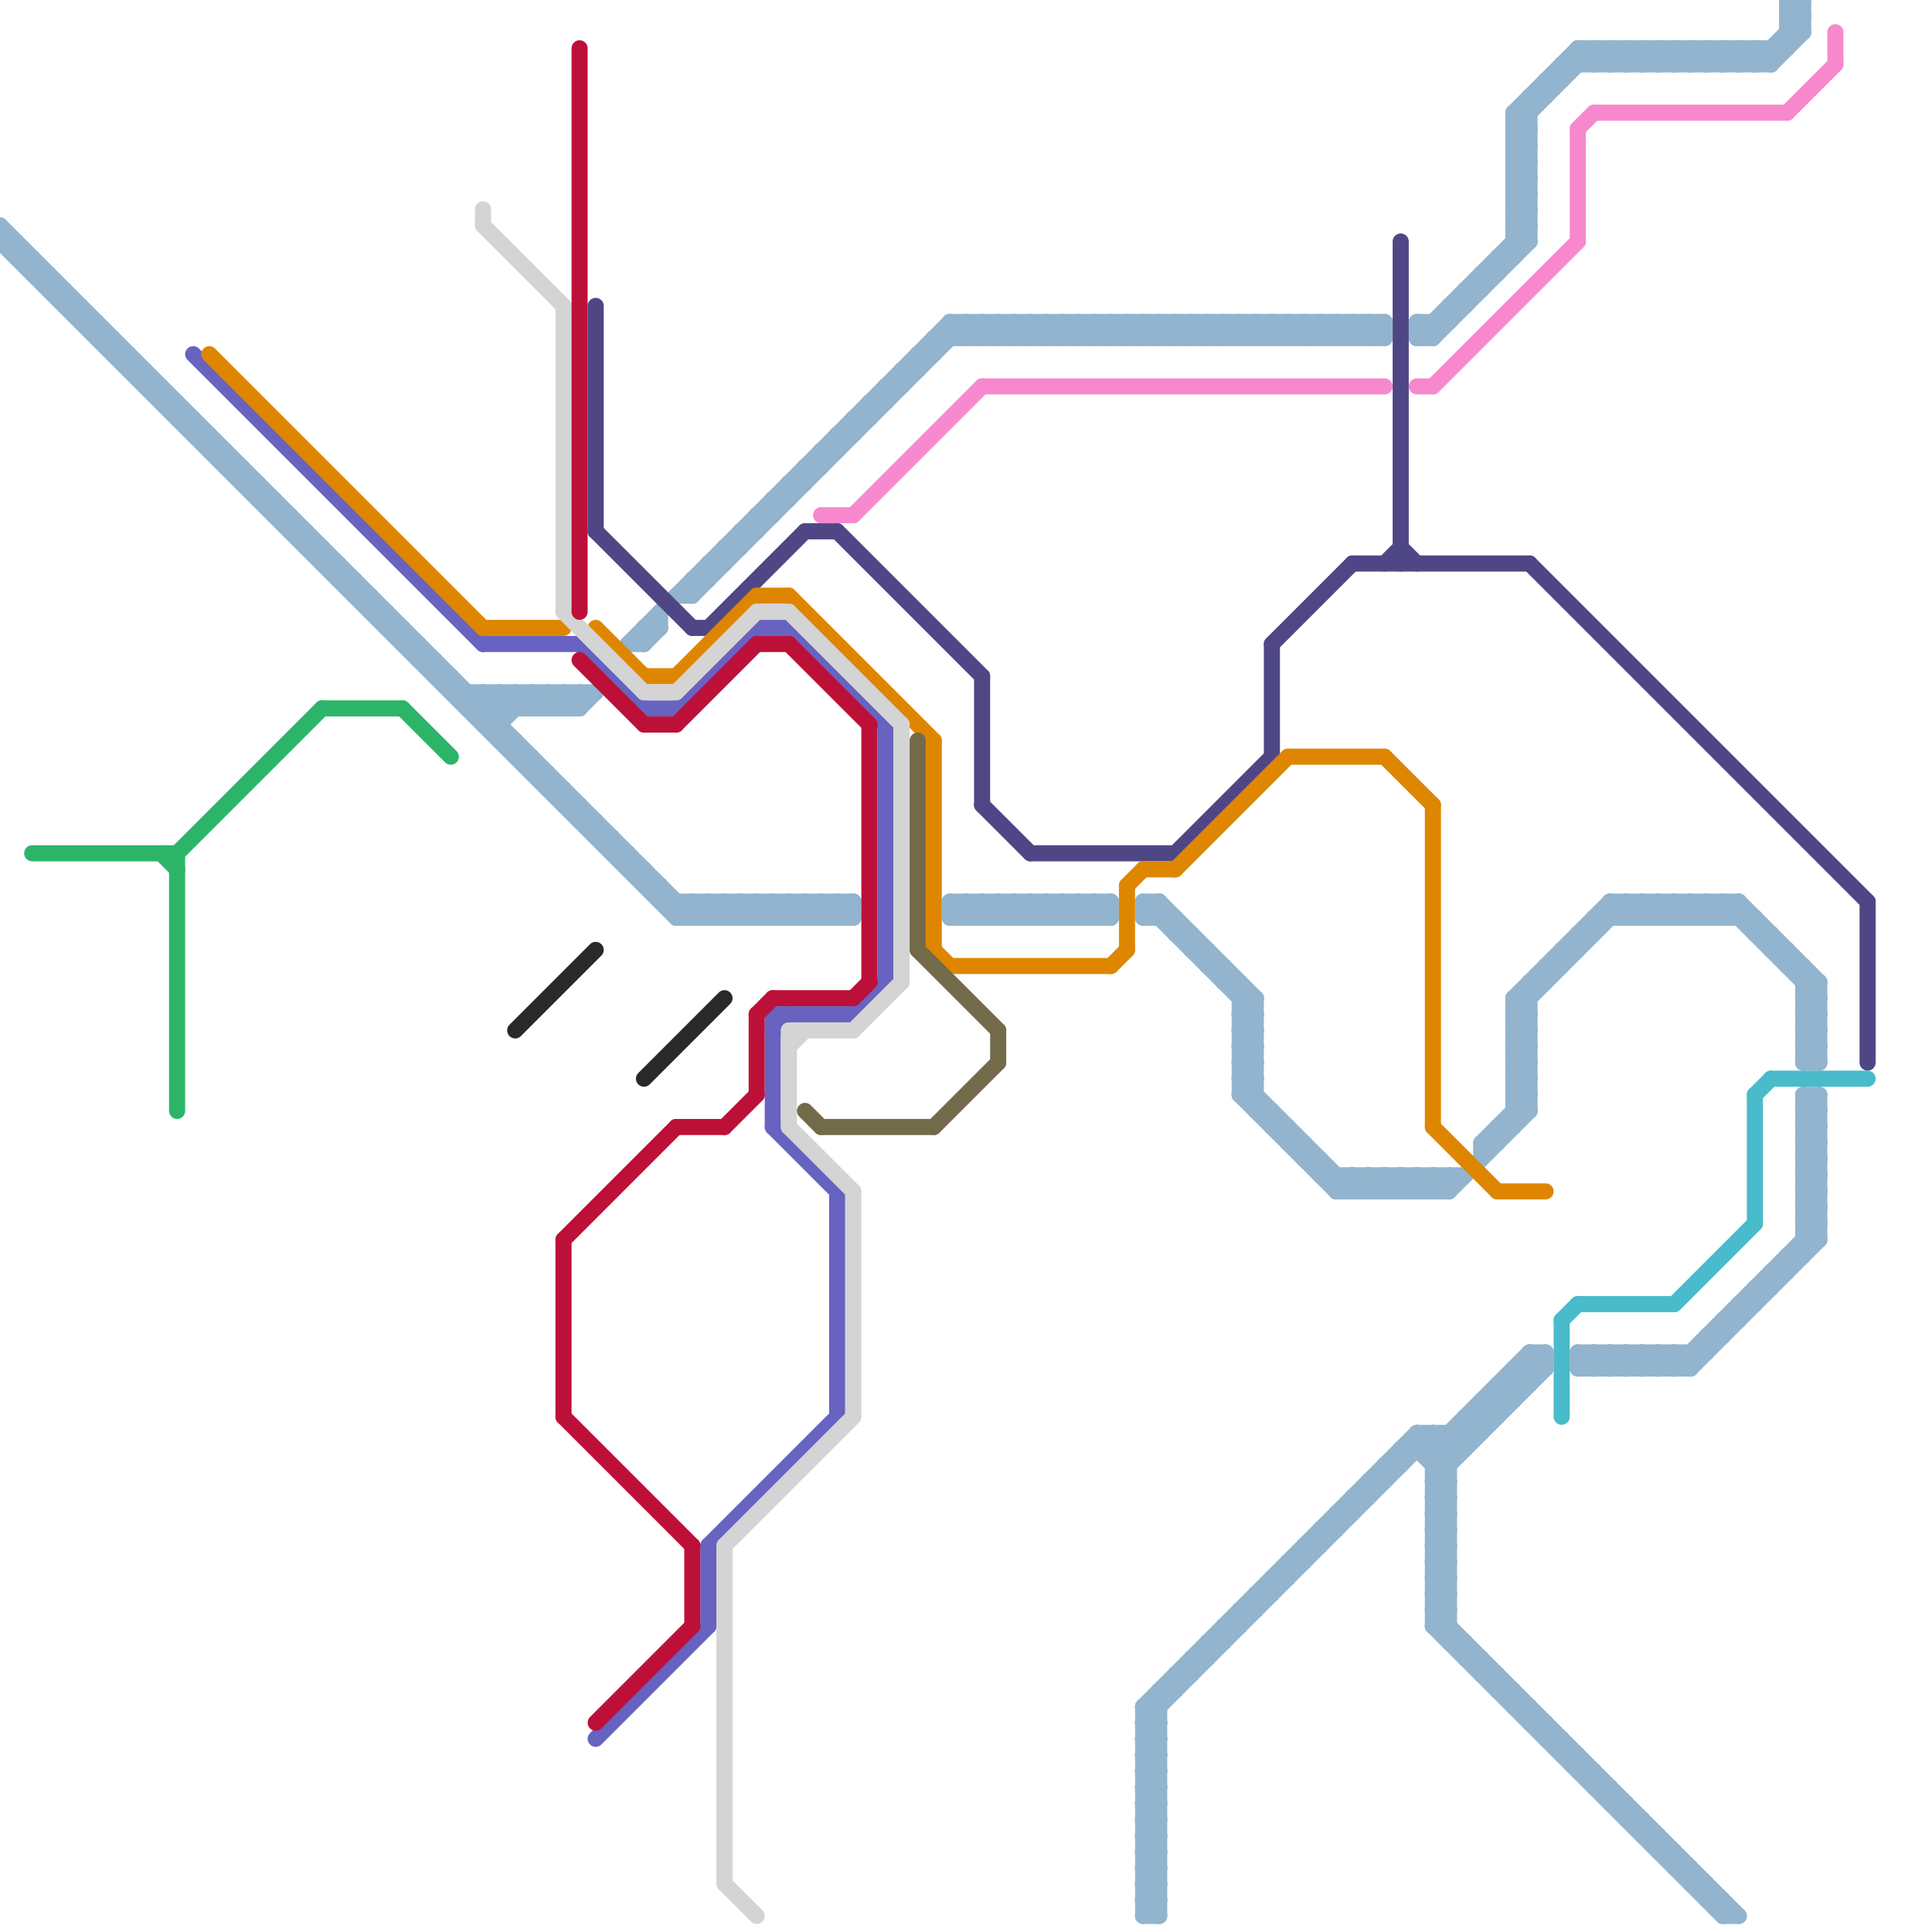 
<svg version="1.1" xmlns="http://www.w3.org/2000/svg" viewBox="0 0 120 120">
<style>line { stroke-width: 1; fill: none; stroke-linecap: round; stroke-linejoin: round; } .c0 { stroke: #92b4ce } .c1 { stroke: #2cb569 } .c2 { stroke: #4f4785 } .c3 { stroke: #f788ce } .c4 { stroke: #49bbca } .c5 { stroke: #6862c0 } .c6 { stroke: #df8600 } .c7 { stroke: #d4d4d4 } .c8 { stroke: #292929 } .c9 { stroke: #bd1038 } .c10 { stroke: #736a4a }</style><line class="c0" x1="51" y1="56" x2="51" y2="57"/><line class="c0" x1="112" y1="60" x2="112" y2="66"/><line class="c0" x1="71" y1="56" x2="78" y2="63"/><line class="c0" x1="43" y1="36" x2="44" y2="36"/><line class="c0" x1="78" y1="69" x2="79" y2="69"/><line class="c0" x1="112" y1="65" x2="113" y2="64"/><line class="c0" x1="69" y1="20" x2="70" y2="21"/><line class="c0" x1="107" y1="3" x2="107" y2="4"/><line class="c0" x1="71" y1="110" x2="72" y2="109"/><line class="c0" x1="71" y1="112" x2="72" y2="111"/><line class="c0" x1="46" y1="33" x2="47" y2="33"/><line class="c0" x1="36" y1="50" x2="36" y2="51"/><line class="c0" x1="108" y1="56" x2="113" y2="61"/><line class="c0" x1="53" y1="26" x2="53" y2="27"/><line class="c0" x1="40" y1="39" x2="40" y2="40"/><line class="c0" x1="48" y1="31" x2="49" y2="31"/><line class="c0" x1="62" y1="20" x2="62" y2="21"/><line class="c0" x1="74" y1="59" x2="75" y2="59"/><line class="c0" x1="67" y1="56" x2="67" y2="57"/><line class="c0" x1="32" y1="46" x2="32" y2="47"/><line class="c0" x1="104" y1="57" x2="105" y2="56"/><line class="c0" x1="101" y1="56" x2="102" y2="57"/><line class="c0" x1="94" y1="64" x2="95" y2="63"/><line class="c0" x1="64" y1="20" x2="64" y2="21"/><line class="c0" x1="71" y1="109" x2="72" y2="109"/><line class="c0" x1="69" y1="56" x2="69" y2="57"/><line class="c0" x1="76" y1="61" x2="77" y2="61"/><line class="c0" x1="22" y1="37" x2="23" y2="37"/><line class="c0" x1="35" y1="49" x2="35" y2="50"/><line class="c0" x1="100" y1="56" x2="101" y2="57"/><line class="c0" x1="112" y1="69" x2="113" y2="70"/><line class="c0" x1="106" y1="57" x2="107" y2="56"/><line class="c0" x1="112" y1="71" x2="113" y2="72"/><line class="c0" x1="89" y1="97" x2="90" y2="98"/><line class="c0" x1="47" y1="32" x2="48" y2="32"/><line class="c0" x1="89" y1="99" x2="90" y2="100"/><line class="c0" x1="73" y1="58" x2="74" y2="58"/><line class="c0" x1="43" y1="57" x2="44" y2="56"/><line class="c0" x1="104" y1="3" x2="105" y2="4"/><line class="c0" x1="25" y1="39" x2="25" y2="40"/><line class="c0" x1="79" y1="98" x2="80" y2="98"/><line class="c0" x1="45" y1="34" x2="45" y2="35"/><line class="c0" x1="96" y1="84" x2="96" y2="85"/><line class="c0" x1="101" y1="57" x2="102" y2="56"/><line class="c0" x1="6" y1="21" x2="7" y2="21"/><line class="c0" x1="59" y1="56" x2="69" y2="56"/><line class="c0" x1="67" y1="20" x2="67" y2="21"/><line class="c0" x1="71" y1="20" x2="72" y2="21"/><line class="c0" x1="30" y1="45" x2="32" y2="43"/><line class="c0" x1="99" y1="3" x2="100" y2="4"/><line class="c0" x1="82" y1="20" x2="82" y2="21"/><line class="c0" x1="112" y1="76" x2="113" y2="75"/><line class="c0" x1="79" y1="21" x2="80" y2="20"/><line class="c0" x1="33" y1="43" x2="34" y2="44"/><line class="c0" x1="76" y1="20" x2="77" y2="21"/><line class="c0" x1="83" y1="74" x2="90" y2="74"/><line class="c0" x1="8" y1="22" x2="8" y2="23"/><line class="c0" x1="108" y1="81" x2="109" y2="81"/><line class="c0" x1="35" y1="43" x2="36" y2="44"/><line class="c0" x1="81" y1="21" x2="82" y2="20"/><line class="c0" x1="89" y1="98" x2="90" y2="99"/><line class="c0" x1="49" y1="56" x2="50" y2="57"/><line class="c0" x1="98" y1="110" x2="99" y2="110"/><line class="c0" x1="94" y1="7" x2="95" y2="8"/><line class="c0" x1="74" y1="21" x2="75" y2="20"/><line class="c0" x1="77" y1="20" x2="78" y2="21"/><line class="c0" x1="94" y1="9" x2="95" y2="10"/><line class="c0" x1="112" y1="73" x2="113" y2="73"/><line class="c0" x1="7" y1="21" x2="7" y2="22"/><line class="c0" x1="112" y1="75" x2="113" y2="75"/><line class="c0" x1="109" y1="57" x2="109" y2="58"/><line class="c0" x1="30" y1="43" x2="31" y2="44"/><line class="c0" x1="100" y1="111" x2="100" y2="112"/><line class="c0" x1="76" y1="21" x2="77" y2="20"/><line class="c0" x1="87" y1="73" x2="87" y2="74"/><line class="c0" x1="94" y1="67" x2="95" y2="68"/><line class="c0" x1="88" y1="21" x2="89" y2="21"/><line class="c0" x1="13" y1="28" x2="14" y2="28"/><line class="c0" x1="95" y1="61" x2="96" y2="61"/><line class="c0" x1="58" y1="21" x2="58" y2="22"/><line class="c0" x1="110" y1="3" x2="110" y2="4"/><line class="c0" x1="89" y1="73" x2="89" y2="74"/><line class="c0" x1="93" y1="70" x2="94" y2="70"/><line class="c0" x1="97" y1="59" x2="98" y2="59"/><line class="c0" x1="39" y1="40" x2="40" y2="40"/><line class="c0" x1="72" y1="20" x2="72" y2="21"/><line class="c0" x1="108" y1="56" x2="108" y2="57"/><line class="c0" x1="99" y1="110" x2="99" y2="111"/><line class="c0" x1="71" y1="109" x2="72" y2="108"/><line class="c0" x1="105" y1="57" x2="106" y2="56"/><line class="c0" x1="59" y1="20" x2="60" y2="21"/><line class="c0" x1="102" y1="56" x2="103" y2="57"/><line class="c0" x1="103" y1="84" x2="103" y2="85"/><line class="c0" x1="22" y1="36" x2="22" y2="37"/><line class="c0" x1="28" y1="43" x2="37" y2="43"/><line class="c0" x1="97" y1="4" x2="110" y2="4"/><line class="c0" x1="42" y1="57" x2="53" y2="57"/><line class="c0" x1="77" y1="63" x2="78" y2="63"/><line class="c0" x1="107" y1="57" x2="108" y2="56"/><line class="c0" x1="61" y1="20" x2="62" y2="21"/><line class="c0" x1="88" y1="20" x2="89" y2="21"/><line class="c0" x1="44" y1="35" x2="44" y2="36"/><line class="c0" x1="72" y1="56" x2="72" y2="57"/><line class="c0" x1="103" y1="56" x2="104" y2="57"/><line class="c0" x1="105" y1="3" x2="106" y2="4"/><line class="c0" x1="82" y1="95" x2="83" y2="95"/><line class="c0" x1="98" y1="84" x2="98" y2="85"/><line class="c0" x1="94" y1="66" x2="95" y2="67"/><line class="c0" x1="94" y1="68" x2="95" y2="69"/><line class="c0" x1="100" y1="4" x2="101" y2="3"/><line class="c0" x1="112" y1="68" x2="112" y2="78"/><line class="c0" x1="89" y1="90" x2="95" y2="84"/><line class="c0" x1="110" y1="59" x2="111" y2="59"/><line class="c0" x1="71" y1="106" x2="72" y2="107"/><line class="c0" x1="100" y1="3" x2="100" y2="4"/><line class="c0" x1="110" y1="79" x2="110" y2="80"/><line class="c0" x1="112" y1="70" x2="113" y2="71"/><line class="c0" x1="95" y1="61" x2="95" y2="69"/><line class="c0" x1="112" y1="72" x2="113" y2="73"/><line class="c0" x1="31" y1="45" x2="33" y2="43"/><line class="c0" x1="71" y1="108" x2="72" y2="107"/><line class="c0" x1="83" y1="20" x2="83" y2="21"/><line class="c0" x1="34" y1="43" x2="35" y2="44"/><line class="c0" x1="31" y1="46" x2="32" y2="46"/><line class="c0" x1="99" y1="57" x2="99" y2="58"/><line class="c0" x1="89" y1="98" x2="90" y2="98"/><line class="c0" x1="44" y1="56" x2="44" y2="57"/><line class="c0" x1="49" y1="30" x2="49" y2="31"/><line class="c0" x1="91" y1="18" x2="91" y2="19"/><line class="c0" x1="17" y1="32" x2="18" y2="32"/><line class="c0" x1="29" y1="43" x2="29" y2="44"/><line class="c0" x1="85" y1="20" x2="85" y2="21"/><line class="c0" x1="94" y1="7" x2="95" y2="7"/><line class="c0" x1="50" y1="56" x2="51" y2="57"/><line class="c0" x1="94" y1="9" x2="95" y2="9"/><line class="c0" x1="82" y1="73" x2="91" y2="73"/><line class="c0" x1="60" y1="20" x2="60" y2="21"/><line class="c0" x1="88" y1="90" x2="90" y2="92"/><line class="c0" x1="84" y1="20" x2="84" y2="21"/><line class="c0" x1="71" y1="111" x2="72" y2="110"/><line class="c0" x1="112" y1="73" x2="113" y2="72"/><line class="c0" x1="112" y1="75" x2="113" y2="74"/><line class="c0" x1="52" y1="56" x2="53" y2="57"/><line class="c0" x1="78" y1="99" x2="78" y2="100"/><line class="c0" x1="30" y1="45" x2="31" y2="45"/><line class="c0" x1="71" y1="106" x2="71" y2="119"/><line class="c0" x1="89" y1="101" x2="90" y2="100"/><line class="c0" x1="94" y1="67" x2="95" y2="67"/><line class="c0" x1="16" y1="31" x2="17" y2="31"/><line class="c0" x1="94" y1="10" x2="95" y2="9"/><line class="c0" x1="103" y1="4" x2="104" y2="3"/><line class="c0" x1="94" y1="12" x2="95" y2="11"/><line class="c0" x1="28" y1="42" x2="28" y2="43"/><line class="c0" x1="80" y1="97" x2="80" y2="98"/><line class="c0" x1="71" y1="114" x2="72" y2="115"/><line class="c0" x1="83" y1="94" x2="83" y2="95"/><line class="c0" x1="94" y1="8" x2="95" y2="9"/><line class="c0" x1="90" y1="73" x2="90" y2="74"/><line class="c0" x1="77" y1="61" x2="77" y2="68"/><line class="c0" x1="111" y1="2" x2="112" y2="2"/><line class="c0" x1="38" y1="53" x2="39" y2="53"/><line class="c0" x1="4" y1="18" x2="4" y2="19"/><line class="c0" x1="41" y1="55" x2="41" y2="56"/><line class="c0" x1="47" y1="56" x2="47" y2="57"/><line class="c0" x1="65" y1="20" x2="65" y2="21"/><line class="c0" x1="39" y1="54" x2="40" y2="54"/><line class="c0" x1="77" y1="63" x2="78" y2="62"/><line class="c0" x1="75" y1="20" x2="76" y2="21"/><line class="c0" x1="71" y1="117" x2="72" y2="116"/><line class="c0" x1="45" y1="56" x2="46" y2="57"/><line class="c0" x1="71" y1="119" x2="72" y2="118"/><line class="c0" x1="79" y1="20" x2="79" y2="21"/><line class="c0" x1="94" y1="66" x2="95" y2="66"/><line class="c0" x1="50" y1="29" x2="51" y2="29"/><line class="c0" x1="73" y1="20" x2="73" y2="21"/><line class="c0" x1="94" y1="68" x2="95" y2="68"/><line class="c0" x1="63" y1="56" x2="64" y2="57"/><line class="c0" x1="77" y1="64" x2="78" y2="65"/><line class="c0" x1="27" y1="42" x2="28" y2="42"/><line class="c0" x1="40" y1="54" x2="40" y2="55"/><line class="c0" x1="43" y1="37" x2="60" y2="20"/><line class="c0" x1="39" y1="53" x2="39" y2="54"/><line class="c0" x1="0" y1="14" x2="0" y2="15"/><line class="c0" x1="71" y1="106" x2="72" y2="106"/><line class="c0" x1="47" y1="56" x2="48" y2="57"/><line class="c0" x1="39" y1="40" x2="59" y2="20"/><line class="c0" x1="96" y1="60" x2="97" y2="60"/><line class="c0" x1="111" y1="1" x2="112" y2="2"/><line class="c0" x1="91" y1="103" x2="92" y2="103"/><line class="c0" x1="112" y1="62" x2="113" y2="62"/><line class="c0" x1="112" y1="64" x2="113" y2="64"/><line class="c0" x1="77" y1="62" x2="78" y2="62"/><line class="c0" x1="89" y1="92" x2="90" y2="92"/><line class="c0" x1="98" y1="58" x2="99" y2="58"/><line class="c0" x1="88" y1="89" x2="90" y2="91"/><line class="c0" x1="93" y1="16" x2="93" y2="17"/><line class="c0" x1="71" y1="116" x2="72" y2="117"/><line class="c0" x1="57" y1="22" x2="57" y2="23"/><line class="c0" x1="94" y1="65" x2="95" y2="66"/><line class="c0" x1="110" y1="4" x2="112" y2="2"/><line class="c0" x1="18" y1="32" x2="18" y2="33"/><line class="c0" x1="77" y1="100" x2="78" y2="100"/><line class="c0" x1="43" y1="36" x2="43" y2="37"/><line class="c0" x1="66" y1="56" x2="66" y2="57"/><line class="c0" x1="63" y1="21" x2="64" y2="20"/><line class="c0" x1="60" y1="56" x2="61" y2="57"/><line class="c0" x1="99" y1="84" x2="100" y2="85"/><line class="c0" x1="13" y1="27" x2="13" y2="28"/><line class="c0" x1="106" y1="56" x2="106" y2="57"/><line class="c0" x1="32" y1="43" x2="32" y2="44"/><line class="c0" x1="84" y1="20" x2="85" y2="21"/><line class="c0" x1="65" y1="57" x2="66" y2="56"/><line class="c0" x1="10" y1="25" x2="11" y2="25"/><line class="c0" x1="71" y1="114" x2="72" y2="114"/><line class="c0" x1="84" y1="93" x2="85" y2="93"/><line class="c0" x1="103" y1="115" x2="104" y2="115"/><line class="c0" x1="101" y1="84" x2="102" y2="85"/><line class="c0" x1="15" y1="29" x2="15" y2="30"/><line class="c0" x1="79" y1="69" x2="79" y2="70"/><line class="c0" x1="68" y1="56" x2="69" y2="57"/><line class="c0" x1="83" y1="74" x2="84" y2="73"/><line class="c0" x1="63" y1="57" x2="64" y2="56"/><line class="c0" x1="106" y1="3" x2="107" y2="4"/><line class="c0" x1="1" y1="15" x2="1" y2="16"/><line class="c0" x1="99" y1="57" x2="109" y2="57"/><line class="c0" x1="77" y1="66" x2="78" y2="67"/><line class="c0" x1="94" y1="8" x2="95" y2="8"/><line class="c0" x1="94" y1="106" x2="95" y2="106"/><line class="c0" x1="105" y1="116" x2="105" y2="117"/><line class="c0" x1="60" y1="57" x2="61" y2="56"/><line class="c0" x1="85" y1="74" x2="86" y2="73"/><line class="c0" x1="112" y1="74" x2="113" y2="73"/><line class="c0" x1="91" y1="88" x2="92" y2="89"/><line class="c0" x1="74" y1="103" x2="74" y2="104"/><line class="c0" x1="84" y1="74" x2="85" y2="73"/><line class="c0" x1="104" y1="4" x2="105" y2="3"/><line class="c0" x1="94" y1="14" x2="95" y2="15"/><line class="c0" x1="107" y1="3" x2="108" y2="4"/><line class="c0" x1="101" y1="3" x2="102" y2="4"/><line class="c0" x1="70" y1="20" x2="70" y2="21"/><line class="c0" x1="76" y1="101" x2="76" y2="102"/><line class="c0" x1="94" y1="7" x2="98" y2="3"/><line class="c0" x1="71" y1="113" x2="72" y2="114"/><line class="c0" x1="89" y1="101" x2="107" y2="119"/><line class="c0" x1="85" y1="92" x2="86" y2="92"/><line class="c0" x1="81" y1="20" x2="81" y2="21"/><line class="c0" x1="106" y1="4" x2="107" y2="3"/><line class="c0" x1="79" y1="98" x2="79" y2="99"/><line class="c0" x1="46" y1="56" x2="47" y2="57"/><line class="c0" x1="104" y1="115" x2="104" y2="116"/><line class="c0" x1="104" y1="56" x2="104" y2="57"/><line class="c0" x1="90" y1="89" x2="91" y2="90"/><line class="c0" x1="111" y1="1" x2="112" y2="1"/><line class="c0" x1="42" y1="37" x2="43" y2="37"/><line class="c0" x1="33" y1="44" x2="34" y2="43"/><line class="c0" x1="48" y1="56" x2="49" y2="57"/><line class="c0" x1="112" y1="62" x2="113" y2="61"/><line class="c0" x1="112" y1="64" x2="113" y2="63"/><line class="c0" x1="84" y1="73" x2="85" y2="74"/><line class="c0" x1="35" y1="44" x2="36" y2="43"/><line class="c0" x1="105" y1="56" x2="105" y2="57"/><line class="c0" x1="87" y1="90" x2="91" y2="90"/><line class="c0" x1="43" y1="56" x2="43" y2="57"/><line class="c0" x1="95" y1="84" x2="96" y2="85"/><line class="c0" x1="71" y1="118" x2="72" y2="117"/><line class="c0" x1="71" y1="116" x2="72" y2="116"/><line class="c0" x1="71" y1="107" x2="89" y2="89"/><line class="c0" x1="92" y1="17" x2="93" y2="17"/><line class="c0" x1="94" y1="65" x2="95" y2="65"/><line class="c0" x1="77" y1="68" x2="78" y2="68"/><line class="c0" x1="54" y1="25" x2="55" y2="25"/><line class="c0" x1="90" y1="74" x2="95" y2="69"/><line class="c0" x1="109" y1="3" x2="109" y2="4"/><line class="c0" x1="89" y1="100" x2="90" y2="100"/><line class="c0" x1="56" y1="23" x2="57" y2="23"/><line class="c0" x1="89" y1="21" x2="95" y2="15"/><line class="c0" x1="112" y1="61" x2="113" y2="61"/><line class="c0" x1="76" y1="60" x2="76" y2="61"/><line class="c0" x1="112" y1="63" x2="113" y2="63"/><line class="c0" x1="67" y1="20" x2="68" y2="21"/><line class="c0" x1="113" y1="61" x2="113" y2="66"/><line class="c0" x1="107" y1="82" x2="108" y2="82"/><line class="c0" x1="107" y1="56" x2="107" y2="57"/><line class="c0" x1="71" y1="115" x2="72" y2="116"/><line class="c0" x1="34" y1="48" x2="34" y2="49"/><line class="c0" x1="82" y1="72" x2="82" y2="73"/><line class="c0" x1="66" y1="21" x2="67" y2="20"/><line class="c0" x1="81" y1="71" x2="81" y2="72"/><line class="c0" x1="59" y1="56" x2="60" y2="57"/><line class="c0" x1="32" y1="47" x2="33" y2="47"/><line class="c0" x1="80" y1="71" x2="81" y2="71"/><line class="c0" x1="66" y1="20" x2="66" y2="21"/><line class="c0" x1="95" y1="6" x2="95" y2="15"/><line class="c0" x1="111" y1="60" x2="112" y2="60"/><line class="c0" x1="72" y1="56" x2="78" y2="62"/><line class="c0" x1="62" y1="20" x2="63" y2="21"/><line class="c0" x1="68" y1="21" x2="69" y2="20"/><line class="c0" x1="94" y1="85" x2="94" y2="87"/><line class="c0" x1="61" y1="56" x2="62" y2="57"/><line class="c0" x1="93" y1="104" x2="93" y2="105"/><line class="c0" x1="21" y1="36" x2="22" y2="36"/><line class="c0" x1="66" y1="57" x2="67" y2="56"/><line class="c0" x1="33" y1="47" x2="33" y2="48"/><line class="c0" x1="94" y1="14" x2="95" y2="14"/><line class="c0" x1="102" y1="3" x2="102" y2="4"/><line class="c0" x1="109" y1="3" x2="110" y2="4"/><line class="c0" x1="80" y1="70" x2="80" y2="71"/><line class="c0" x1="72" y1="105" x2="72" y2="119"/><line class="c0" x1="71" y1="113" x2="72" y2="113"/><line class="c0" x1="71" y1="107" x2="72" y2="107"/><line class="c0" x1="71" y1="56" x2="72" y2="56"/><line class="c0" x1="75" y1="102" x2="76" y2="102"/><line class="c0" x1="77" y1="65" x2="78" y2="66"/><line class="c0" x1="89" y1="93" x2="90" y2="94"/><line class="c0" x1="82" y1="95" x2="82" y2="96"/><line class="c0" x1="89" y1="95" x2="90" y2="96"/><line class="c0" x1="106" y1="83" x2="106" y2="84"/><line class="c0" x1="62" y1="56" x2="62" y2="57"/><line class="c0" x1="111" y1="1" x2="112" y2="0"/><line class="c0" x1="90" y1="89" x2="90" y2="102"/><line class="c0" x1="92" y1="71" x2="92" y2="72"/><line class="c0" x1="92" y1="71" x2="95" y2="68"/><line class="c0" x1="64" y1="56" x2="64" y2="57"/><line class="c0" x1="11" y1="25" x2="11" y2="26"/><line class="c0" x1="100" y1="85" x2="101" y2="84"/><line class="c0" x1="87" y1="90" x2="87" y2="91"/><line class="c0" x1="103" y1="84" x2="104" y2="85"/><line class="c0" x1="77" y1="67" x2="84" y2="74"/><line class="c0" x1="81" y1="96" x2="82" y2="96"/><line class="c0" x1="92" y1="87" x2="92" y2="89"/><line class="c0" x1="51" y1="56" x2="52" y2="57"/><line class="c0" x1="77" y1="68" x2="78" y2="67"/><line class="c0" x1="102" y1="85" x2="103" y2="84"/><line class="c0" x1="89" y1="100" x2="90" y2="99"/><line class="c0" x1="3" y1="18" x2="4" y2="18"/><line class="c0" x1="96" y1="108" x2="97" y2="108"/><line class="c0" x1="98" y1="84" x2="99" y2="85"/><line class="c0" x1="105" y1="85" x2="113" y2="77"/><line class="c0" x1="112" y1="63" x2="113" y2="62"/><line class="c0" x1="89" y1="94" x2="90" y2="95"/><line class="c0" x1="89" y1="96" x2="90" y2="97"/><line class="c0" x1="103" y1="85" x2="104" y2="84"/><line class="c0" x1="71" y1="115" x2="72" y2="115"/><line class="c0" x1="67" y1="56" x2="68" y2="57"/><line class="c0" x1="112" y1="77" x2="113" y2="77"/><line class="c0" x1="112" y1="69" x2="113" y2="69"/><line class="c0" x1="98" y1="84" x2="106" y2="84"/><line class="c0" x1="112" y1="71" x2="113" y2="71"/><line class="c0" x1="93" y1="86" x2="94" y2="87"/><line class="c0" x1="89" y1="97" x2="90" y2="97"/><line class="c0" x1="67" y1="21" x2="68" y2="20"/><line class="c0" x1="89" y1="99" x2="90" y2="99"/><line class="c0" x1="109" y1="4" x2="112" y2="1"/><line class="c0" x1="64" y1="20" x2="65" y2="21"/><line class="c0" x1="90" y1="19" x2="91" y2="19"/><line class="c0" x1="44" y1="56" x2="45" y2="57"/><line class="c0" x1="52" y1="27" x2="53" y2="27"/><line class="c0" x1="82" y1="21" x2="83" y2="20"/><line class="c0" x1="69" y1="21" x2="70" y2="20"/><line class="c0" x1="72" y1="20" x2="73" y2="21"/><line class="c0" x1="15" y1="30" x2="16" y2="30"/><line class="c0" x1="94" y1="14" x2="95" y2="13"/><line class="c0" x1="40" y1="39" x2="41" y2="39"/><line class="c0" x1="94" y1="63" x2="101" y2="56"/><line class="c0" x1="102" y1="114" x2="103" y2="114"/><line class="c0" x1="103" y1="3" x2="103" y2="4"/><line class="c0" x1="111" y1="0" x2="112" y2="1"/><line class="c0" x1="107" y1="119" x2="108" y2="119"/><line class="c0" x1="88" y1="89" x2="92" y2="89"/><line class="c0" x1="96" y1="60" x2="96" y2="61"/><line class="c0" x1="82" y1="20" x2="83" y2="21"/><line class="c0" x1="101" y1="113" x2="102" y2="113"/><line class="c0" x1="103" y1="3" x2="104" y2="4"/><line class="c0" x1="94" y1="62" x2="95" y2="63"/><line class="c0" x1="81" y1="72" x2="82" y2="72"/><line class="c0" x1="94" y1="15" x2="95" y2="15"/><line class="c0" x1="65" y1="56" x2="65" y2="57"/><line class="c0" x1="104" y1="84" x2="104" y2="85"/><line class="c0" x1="65" y1="20" x2="66" y2="21"/><line class="c0" x1="102" y1="57" x2="103" y2="56"/><line class="c0" x1="83" y1="20" x2="84" y2="21"/><line class="c0" x1="112" y1="68" x2="113" y2="69"/><line class="c0" x1="0" y1="15" x2="42" y2="57"/><line class="c0" x1="86" y1="91" x2="87" y2="91"/><line class="c0" x1="73" y1="104" x2="74" y2="104"/><line class="c0" x1="100" y1="3" x2="101" y2="4"/><line class="c0" x1="110" y1="58" x2="110" y2="59"/><line class="c0" x1="107" y1="56" x2="113" y2="62"/><line class="c0" x1="89" y1="94" x2="90" y2="94"/><line class="c0" x1="89" y1="96" x2="90" y2="96"/><line class="c0" x1="60" y1="20" x2="61" y2="21"/><line class="c0" x1="98" y1="3" x2="98" y2="4"/><line class="c0" x1="86" y1="74" x2="87" y2="73"/><line class="c0" x1="112" y1="69" x2="113" y2="68"/><line class="c0" x1="78" y1="20" x2="78" y2="21"/><line class="c0" x1="112" y1="71" x2="113" y2="70"/><line class="c0" x1="89" y1="97" x2="90" y2="96"/><line class="c0" x1="89" y1="99" x2="90" y2="98"/><line class="c0" x1="0" y1="15" x2="1" y2="15"/><line class="c0" x1="49" y1="57" x2="50" y2="56"/><line class="c0" x1="112" y1="65" x2="113" y2="66"/><line class="c0" x1="80" y1="20" x2="80" y2="21"/><line class="c0" x1="31" y1="43" x2="32" y2="44"/><line class="c0" x1="77" y1="21" x2="78" y2="20"/><line class="c0" x1="71" y1="110" x2="72" y2="111"/><line class="c0" x1="88" y1="73" x2="88" y2="74"/><line class="c0" x1="71" y1="112" x2="72" y2="113"/><line class="c0" x1="91" y1="88" x2="91" y2="90"/><line class="c0" x1="50" y1="57" x2="51" y2="56"/><line class="c0" x1="50" y1="29" x2="50" y2="30"/><line class="c0" x1="44" y1="57" x2="45" y2="56"/><line class="c0" x1="45" y1="34" x2="46" y2="34"/><line class="c0" x1="111" y1="0" x2="112" y2="0"/><line class="c0" x1="112" y1="70" x2="113" y2="70"/><line class="c0" x1="109" y1="80" x2="110" y2="80"/><line class="c0" x1="112" y1="72" x2="113" y2="72"/><line class="c0" x1="72" y1="21" x2="73" y2="20"/><line class="c0" x1="52" y1="57" x2="53" y2="56"/><line class="c0" x1="83" y1="73" x2="83" y2="74"/><line class="c0" x1="5" y1="19" x2="5" y2="20"/><line class="c0" x1="94" y1="64" x2="95" y2="65"/><line class="c0" x1="98" y1="109" x2="98" y2="110"/><line class="c0" x1="98" y1="58" x2="98" y2="59"/><line class="c0" x1="38" y1="52" x2="38" y2="53"/><line class="c0" x1="85" y1="73" x2="85" y2="74"/><line class="c0" x1="29" y1="44" x2="36" y2="44"/><line class="c0" x1="89" y1="98" x2="90" y2="97"/><line class="c0" x1="36" y1="51" x2="37" y2="51"/><line class="c0" x1="94" y1="62" x2="95" y2="62"/><line class="c0" x1="88" y1="20" x2="90" y2="20"/><line class="c0" x1="94" y1="9" x2="95" y2="8"/><line class="c0" x1="51" y1="28" x2="52" y2="28"/><line class="c0" x1="85" y1="20" x2="86" y2="21"/><line class="c0" x1="86" y1="73" x2="86" y2="74"/><line class="c0" x1="70" y1="20" x2="71" y2="21"/><line class="c0" x1="97" y1="108" x2="97" y2="109"/><line class="c0" x1="46" y1="33" x2="46" y2="34"/><line class="c0" x1="103" y1="57" x2="104" y2="56"/><line class="c0" x1="54" y1="25" x2="54" y2="26"/><line class="c0" x1="94" y1="67" x2="95" y2="66"/><line class="c0" x1="68" y1="20" x2="68" y2="21"/><line class="c0" x1="65" y1="21" x2="66" y2="20"/><line class="c0" x1="45" y1="57" x2="46" y2="56"/><line class="c0" x1="108" y1="81" x2="108" y2="82"/><line class="c0" x1="14" y1="29" x2="15" y2="29"/><line class="c0" x1="112" y1="76" x2="113" y2="77"/><line class="c0" x1="94" y1="63" x2="95" y2="64"/><line class="c0" x1="113" y1="68" x2="113" y2="77"/><line class="c0" x1="12" y1="26" x2="12" y2="27"/><line class="c0" x1="8" y1="23" x2="9" y2="23"/><line class="c0" x1="48" y1="31" x2="48" y2="32"/><line class="c0" x1="68" y1="56" x2="68" y2="57"/><line class="c0" x1="94" y1="85" x2="96" y2="85"/><line class="c0" x1="2" y1="17" x2="3" y2="17"/><line class="c0" x1="93" y1="16" x2="94" y2="16"/><line class="c0" x1="100" y1="84" x2="100" y2="85"/><line class="c0" x1="95" y1="107" x2="96" y2="107"/><line class="c0" x1="112" y1="65" x2="113" y2="65"/><line class="c0" x1="32" y1="43" x2="33" y2="44"/><line class="c0" x1="92" y1="104" x2="93" y2="104"/><line class="c0" x1="77" y1="64" x2="78" y2="64"/><line class="c0" x1="94" y1="66" x2="95" y2="65"/><line class="c0" x1="94" y1="68" x2="95" y2="67"/><line class="c0" x1="109" y1="58" x2="110" y2="58"/><line class="c0" x1="100" y1="112" x2="101" y2="112"/><line class="c0" x1="27" y1="41" x2="27" y2="42"/><line class="c0" x1="71" y1="57" x2="73" y2="57"/><line class="c0" x1="94" y1="62" x2="94" y2="70"/><line class="c0" x1="111" y1="78" x2="112" y2="78"/><line class="c0" x1="112" y1="70" x2="113" y2="69"/><line class="c0" x1="79" y1="20" x2="80" y2="21"/><line class="c0" x1="73" y1="20" x2="74" y2="21"/><line class="c0" x1="112" y1="72" x2="113" y2="71"/><line class="c0" x1="111" y1="0" x2="111" y2="3"/><line class="c0" x1="99" y1="85" x2="100" y2="84"/><line class="c0" x1="108" y1="3" x2="108" y2="4"/><line class="c0" x1="89" y1="92" x2="96" y2="85"/><line class="c0" x1="84" y1="21" x2="85" y2="20"/><line class="c0" x1="78" y1="21" x2="79" y2="20"/><line class="c0" x1="81" y1="20" x2="82" y2="21"/><line class="c0" x1="71" y1="109" x2="72" y2="110"/><line class="c0" x1="101" y1="85" x2="102" y2="84"/><line class="c0" x1="68" y1="57" x2="69" y2="56"/><line class="c0" x1="26" y1="40" x2="26" y2="41"/><line class="c0" x1="63" y1="20" x2="63" y2="21"/><line class="c0" x1="92" y1="87" x2="94" y2="87"/><line class="c0" x1="91" y1="18" x2="92" y2="18"/><line class="c0" x1="74" y1="20" x2="74" y2="21"/><line class="c0" x1="99" y1="4" x2="100" y2="3"/><line class="c0" x1="71" y1="20" x2="71" y2="21"/><line class="c0" x1="81" y1="96" x2="81" y2="97"/><line class="c0" x1="76" y1="101" x2="77" y2="101"/><line class="c0" x1="104" y1="56" x2="105" y2="57"/><line class="c0" x1="98" y1="85" x2="105" y2="85"/><line class="c0" x1="57" y1="22" x2="58" y2="22"/><line class="c0" x1="66" y1="56" x2="67" y2="57"/><line class="c0" x1="76" y1="20" x2="76" y2="21"/><line class="c0" x1="101" y1="4" x2="102" y2="3"/><line class="c0" x1="106" y1="118" x2="107" y2="118"/><line class="c0" x1="71" y1="114" x2="72" y2="113"/><line class="c0" x1="63" y1="20" x2="64" y2="21"/><line class="c0" x1="106" y1="56" x2="107" y2="57"/><line class="c0" x1="33" y1="48" x2="34" y2="48"/><line class="c0" x1="71" y1="57" x2="72" y2="56"/><line class="c0" x1="69" y1="20" x2="69" y2="21"/><line class="c0" x1="94" y1="63" x2="95" y2="63"/><line class="c0" x1="49" y1="56" x2="49" y2="57"/><line class="c0" x1="77" y1="66" x2="78" y2="66"/><line class="c0" x1="93" y1="70" x2="93" y2="71"/><line class="c0" x1="46" y1="57" x2="47" y2="56"/><line class="c0" x1="71" y1="108" x2="72" y2="109"/><line class="c0" x1="105" y1="56" x2="106" y2="57"/><line class="c0" x1="43" y1="56" x2="44" y2="57"/><line class="c0" x1="97" y1="59" x2="97" y2="60"/><line class="c0" x1="101" y1="56" x2="101" y2="57"/><line class="c0" x1="6" y1="20" x2="6" y2="21"/><line class="c0" x1="47" y1="32" x2="47" y2="33"/><line class="c0" x1="35" y1="50" x2="36" y2="50"/><line class="c0" x1="48" y1="57" x2="49" y2="56"/><line class="c0" x1="30" y1="44" x2="31" y2="43"/><line class="c0" x1="96" y1="5" x2="97" y2="5"/><line class="c0" x1="29" y1="44" x2="30" y2="43"/><line class="c0" x1="90" y1="19" x2="90" y2="20"/><line class="c0" x1="71" y1="111" x2="72" y2="112"/><line class="c0" x1="37" y1="51" x2="37" y2="52"/><line class="c0" x1="52" y1="27" x2="52" y2="28"/><line class="c0" x1="104" y1="3" x2="104" y2="4"/><line class="c0" x1="31" y1="43" x2="31" y2="46"/><line class="c0" x1="77" y1="68" x2="83" y2="74"/><line class="c0" x1="112" y1="73" x2="113" y2="74"/><line class="c0" x1="112" y1="75" x2="113" y2="76"/><line class="c0" x1="77" y1="64" x2="78" y2="63"/><line class="c0" x1="75" y1="60" x2="76" y2="60"/><line class="c0" x1="74" y1="103" x2="75" y2="103"/><line class="c0" x1="94" y1="10" x2="95" y2="11"/><line class="c0" x1="94" y1="12" x2="95" y2="13"/><line class="c0" x1="59" y1="20" x2="59" y2="21"/><line class="c0" x1="99" y1="3" x2="99" y2="4"/><line class="c0" x1="33" y1="43" x2="33" y2="44"/><line class="c0" x1="89" y1="20" x2="89" y2="21"/><line class="c0" x1="61" y1="21" x2="62" y2="20"/><line class="c0" x1="98" y1="3" x2="111" y2="3"/><line class="c0" x1="95" y1="84" x2="96" y2="84"/><line class="c0" x1="88" y1="20" x2="88" y2="21"/><line class="c0" x1="71" y1="116" x2="72" y2="115"/><line class="c0" x1="105" y1="4" x2="106" y2="3"/><line class="c0" x1="59" y1="57" x2="60" y2="56"/><line class="c0" x1="94" y1="65" x2="95" y2="64"/><line class="c0" x1="34" y1="44" x2="35" y2="43"/><line class="c0" x1="77" y1="63" x2="78" y2="64"/><line class="c0" x1="4" y1="19" x2="5" y2="19"/><line class="c0" x1="30" y1="43" x2="30" y2="45"/><line class="c0" x1="107" y1="4" x2="108" y2="3"/><line class="c0" x1="9" y1="23" x2="9" y2="24"/><line class="c0" x1="61" y1="57" x2="62" y2="56"/><line class="c0" x1="71" y1="117" x2="72" y2="118"/><line class="c0" x1="10" y1="24" x2="10" y2="25"/><line class="c0" x1="100" y1="56" x2="108" y2="56"/><line class="c0" x1="103" y1="114" x2="103" y2="115"/><line class="c0" x1="89" y1="91" x2="96" y2="84"/><line class="c0" x1="94" y1="11" x2="95" y2="12"/><line class="c0" x1="86" y1="91" x2="86" y2="92"/><line class="c0" x1="94" y1="13" x2="95" y2="14"/><line class="c0" x1="73" y1="104" x2="73" y2="105"/><line class="c0" x1="77" y1="20" x2="77" y2="21"/><line class="c0" x1="102" y1="4" x2="103" y2="3"/><line class="c0" x1="36" y1="44" x2="37" y2="43"/><line class="c0" x1="77" y1="66" x2="78" y2="65"/><line class="c0" x1="100" y1="56" x2="100" y2="57"/><line class="c0" x1="71" y1="108" x2="72" y2="108"/><line class="c0" x1="91" y1="102" x2="91" y2="103"/><line class="c0" x1="92" y1="71" x2="93" y2="71"/><line class="c0" x1="93" y1="86" x2="93" y2="88"/><line class="c0" x1="90" y1="102" x2="91" y2="102"/><line class="c0" x1="50" y1="56" x2="50" y2="57"/><line class="c0" x1="111" y1="59" x2="111" y2="60"/><line class="c0" x1="102" y1="113" x2="102" y2="114"/><line class="c0" x1="95" y1="6" x2="96" y2="6"/><line class="c0" x1="77" y1="100" x2="77" y2="101"/><line class="c0" x1="42" y1="56" x2="42" y2="57"/><line class="c0" x1="66" y1="20" x2="67" y2="21"/><line class="c0" x1="102" y1="56" x2="102" y2="57"/><line class="c0" x1="87" y1="73" x2="88" y2="74"/><line class="c0" x1="53" y1="26" x2="54" y2="26"/><line class="c0" x1="58" y1="21" x2="86" y2="21"/><line class="c0" x1="52" y1="56" x2="52" y2="57"/><line class="c0" x1="20" y1="34" x2="20" y2="35"/><line class="c0" x1="91" y1="88" x2="93" y2="88"/><line class="c0" x1="71" y1="113" x2="72" y2="112"/><line class="c0" x1="19" y1="34" x2="20" y2="34"/><line class="c0" x1="71" y1="111" x2="72" y2="111"/><line class="c0" x1="59" y1="20" x2="86" y2="20"/><line class="c0" x1="55" y1="24" x2="56" y2="24"/><line class="c0" x1="89" y1="73" x2="90" y2="74"/><line class="c0" x1="102" y1="3" x2="103" y2="4"/><line class="c0" x1="89" y1="101" x2="90" y2="101"/><line class="c0" x1="77" y1="65" x2="78" y2="65"/><line class="c0" x1="105" y1="3" x2="105" y2="4"/><line class="c0" x1="89" y1="93" x2="90" y2="93"/><line class="c0" x1="77" y1="67" x2="78" y2="67"/><line class="c0" x1="17" y1="31" x2="17" y2="32"/><line class="c0" x1="89" y1="95" x2="90" y2="95"/><line class="c0" x1="101" y1="112" x2="101" y2="113"/><line class="c0" x1="51" y1="57" x2="52" y2="56"/><line class="c0" x1="94" y1="10" x2="95" y2="10"/><line class="c0" x1="94" y1="12" x2="95" y2="12"/><line class="c0" x1="7" y1="22" x2="8" y2="22"/><line class="c0" x1="61" y1="20" x2="61" y2="21"/><line class="c0" x1="19" y1="33" x2="19" y2="34"/><line class="c0" x1="18" y1="33" x2="19" y2="33"/><line class="c0" x1="35" y1="43" x2="35" y2="44"/><line class="c0" x1="62" y1="56" x2="63" y2="57"/><line class="c0" x1="112" y1="0" x2="112" y2="2"/><line class="c0" x1="41" y1="56" x2="53" y2="56"/><line class="c0" x1="34" y1="43" x2="34" y2="44"/><line class="c0" x1="16" y1="30" x2="16" y2="31"/><line class="c0" x1="62" y1="21" x2="63" y2="20"/><line class="c0" x1="67" y1="57" x2="68" y2="56"/><line class="c0" x1="112" y1="74" x2="113" y2="75"/><line class="c0" x1="64" y1="56" x2="65" y2="57"/><line class="c0" x1="105" y1="117" x2="106" y2="117"/><line class="c0" x1="63" y1="56" x2="63" y2="57"/><line class="c0" x1="36" y1="43" x2="36" y2="44"/><line class="c0" x1="64" y1="21" x2="65" y2="20"/><line class="c0" x1="88" y1="73" x2="89" y2="74"/><line class="c0" x1="99" y1="111" x2="100" y2="111"/><line class="c0" x1="3" y1="17" x2="3" y2="18"/><line class="c0" x1="71" y1="117" x2="72" y2="117"/><line class="c0" x1="71" y1="119" x2="72" y2="119"/><line class="c0" x1="51" y1="28" x2="51" y2="29"/><line class="c0" x1="72" y1="105" x2="73" y2="105"/><line class="c0" x1="111" y1="78" x2="111" y2="79"/><line class="c0" x1="62" y1="57" x2="63" y2="56"/><line class="c0" x1="94" y1="8" x2="99" y2="3"/><line class="c0" x1="87" y1="74" x2="88" y2="73"/><line class="c0" x1="104" y1="85" x2="113" y2="76"/><line class="c0" x1="94" y1="11" x2="95" y2="11"/><line class="c0" x1="104" y1="84" x2="105" y2="85"/><line class="c0" x1="94" y1="13" x2="95" y2="13"/><line class="c0" x1="71" y1="115" x2="72" y2="114"/><line class="c0" x1="64" y1="57" x2="65" y2="56"/><line class="c0" x1="89" y1="74" x2="90" y2="73"/><line class="c0" x1="88" y1="21" x2="95" y2="14"/><line class="c0" x1="84" y1="93" x2="84" y2="94"/><line class="c0" x1="112" y1="62" x2="113" y2="63"/><line class="c0" x1="112" y1="64" x2="113" y2="65"/><line class="c0" x1="2" y1="16" x2="2" y2="17"/><line class="c0" x1="25" y1="40" x2="26" y2="40"/><line class="c0" x1="94" y1="69" x2="95" y2="69"/><line class="c0" x1="88" y1="74" x2="89" y2="73"/><line class="c0" x1="108" y1="4" x2="109" y2="3"/><line class="c0" x1="89" y1="92" x2="90" y2="93"/><line class="c0" x1="71" y1="118" x2="72" y2="119"/><line class="c0" x1="92" y1="87" x2="93" y2="88"/><line class="c0" x1="56" y1="23" x2="56" y2="24"/><line class="c0" x1="60" y1="56" x2="60" y2="57"/><line class="c0" x1="103" y1="56" x2="103" y2="57"/><line class="c0" x1="94" y1="85" x2="95" y2="86"/><line class="c0" x1="75" y1="21" x2="76" y2="20"/><line class="c0" x1="53" y1="56" x2="53" y2="57"/><line class="c0" x1="94" y1="62" x2="100" y2="56"/><line class="c0" x1="75" y1="20" x2="75" y2="21"/><line class="c0" x1="101" y1="84" x2="101" y2="85"/><line class="c0" x1="45" y1="56" x2="45" y2="57"/><line class="c0" x1="98" y1="85" x2="99" y2="84"/><line class="c0" x1="77" y1="65" x2="78" y2="64"/><line class="c0" x1="89" y1="93" x2="90" y2="92"/><line class="c0" x1="73" y1="57" x2="73" y2="58"/><line class="c0" x1="77" y1="67" x2="78" y2="66"/><line class="c0" x1="89" y1="95" x2="90" y2="94"/><line class="c0" x1="86" y1="20" x2="86" y2="21"/><line class="c0" x1="109" y1="80" x2="109" y2="81"/><line class="c0" x1="79" y1="70" x2="80" y2="70"/><line class="c0" x1="89" y1="89" x2="90" y2="90"/><line class="c0" x1="1" y1="16" x2="2" y2="16"/><line class="c0" x1="37" y1="52" x2="38" y2="52"/><line class="c0" x1="42" y1="57" x2="43" y2="56"/><line class="c0" x1="89" y1="100" x2="108" y2="119"/><line class="c0" x1="106" y1="83" x2="107" y2="83"/><line class="c0" x1="44" y1="35" x2="45" y2="35"/><line class="c0" x1="112" y1="74" x2="113" y2="74"/><line class="c0" x1="94" y1="7" x2="94" y2="16"/><line class="c0" x1="112" y1="66" x2="113" y2="66"/><line class="c0" x1="112" y1="68" x2="113" y2="68"/><line class="c0" x1="71" y1="56" x2="71" y2="57"/><line class="c0" x1="92" y1="17" x2="92" y2="18"/><line class="c0" x1="65" y1="56" x2="66" y2="57"/><line class="c0" x1="49" y1="30" x2="50" y2="30"/><line class="c0" x1="93" y1="105" x2="94" y2="105"/><line class="c0" x1="110" y1="79" x2="111" y2="79"/><line class="c0" x1="41" y1="38" x2="41" y2="39"/><line class="c0" x1="89" y1="94" x2="90" y2="93"/><line class="c0" x1="70" y1="21" x2="71" y2="20"/><line class="c0" x1="92" y1="103" x2="92" y2="104"/><line class="c0" x1="89" y1="96" x2="90" y2="95"/><line class="c0" x1="0" y1="14" x2="43" y2="57"/><line class="c0" x1="48" y1="56" x2="48" y2="57"/><line class="c0" x1="99" y1="84" x2="99" y2="85"/><line class="c0" x1="94" y1="11" x2="95" y2="10"/><line class="c0" x1="80" y1="21" x2="81" y2="20"/><line class="c0" x1="94" y1="13" x2="95" y2="12"/><line class="c0" x1="84" y1="73" x2="84" y2="74"/><line class="c0" x1="85" y1="73" x2="86" y2="74"/><line class="c0" x1="108" y1="3" x2="109" y2="4"/><line class="c0" x1="98" y1="3" x2="99" y2="4"/><line class="c0" x1="9" y1="24" x2="10" y2="24"/><line class="c0" x1="106" y1="3" x2="106" y2="4"/><line class="c0" x1="71" y1="118" x2="72" y2="118"/><line class="c0" x1="78" y1="20" x2="79" y2="21"/><line class="c0" x1="71" y1="110" x2="72" y2="110"/><line class="c0" x1="93" y1="86" x2="95" y2="86"/><line class="c0" x1="86" y1="73" x2="87" y2="74"/><line class="c0" x1="71" y1="112" x2="72" y2="112"/><line class="c0" x1="78" y1="99" x2="79" y2="99"/><line class="c0" x1="78" y1="62" x2="78" y2="69"/><line class="c0" x1="107" y1="82" x2="107" y2="83"/><line class="c0" x1="5" y1="20" x2="6" y2="20"/><line class="c0" x1="83" y1="21" x2="84" y2="20"/><line class="c0" x1="85" y1="92" x2="85" y2="93"/><line class="c0" x1="96" y1="5" x2="96" y2="6"/><line class="c0" x1="80" y1="20" x2="81" y2="21"/><line class="c0" x1="80" y1="97" x2="81" y2="97"/><line class="c0" x1="40" y1="55" x2="41" y2="55"/><line class="c0" x1="101" y1="3" x2="101" y2="4"/><line class="c0" x1="88" y1="89" x2="88" y2="90"/><line class="c0" x1="112" y1="63" x2="113" y2="64"/><line class="c0" x1="96" y1="107" x2="96" y2="108"/><line class="c0" x1="75" y1="102" x2="75" y2="103"/><line class="c0" x1="83" y1="94" x2="84" y2="94"/><line class="c0" x1="14" y1="28" x2="14" y2="29"/><line class="c0" x1="59" y1="56" x2="59" y2="57"/><line class="c0" x1="85" y1="21" x2="86" y2="20"/><line class="c0" x1="107" y1="118" x2="107" y2="119"/><line class="c0" x1="102" y1="84" x2="102" y2="85"/><line class="c0" x1="46" y1="56" x2="46" y2="57"/><line class="c0" x1="60" y1="21" x2="61" y2="20"/><line class="c0" x1="34" y1="49" x2="35" y2="49"/><line class="c0" x1="94" y1="64" x2="95" y2="64"/><line class="c0" x1="59" y1="57" x2="69" y2="57"/><line class="c0" x1="20" y1="35" x2="21" y2="35"/><line class="c0" x1="61" y1="56" x2="61" y2="57"/><line class="c0" x1="89" y1="91" x2="90" y2="91"/><line class="c0" x1="97" y1="109" x2="98" y2="109"/><line class="c0" x1="95" y1="84" x2="95" y2="86"/><line class="c0" x1="100" y1="84" x2="101" y2="85"/><line class="c0" x1="24" y1="39" x2="25" y2="39"/><line class="c0" x1="40" y1="40" x2="41" y2="39"/><line class="c0" x1="95" y1="106" x2="95" y2="107"/><line class="c0" x1="97" y1="4" x2="97" y2="5"/><line class="c0" x1="106" y1="117" x2="106" y2="118"/><line class="c0" x1="102" y1="84" x2="103" y2="85"/><line class="c0" x1="112" y1="66" x2="113" y2="65"/><line class="c0" x1="26" y1="41" x2="27" y2="41"/><line class="c0" x1="55" y1="24" x2="55" y2="25"/><line class="c0" x1="105" y1="84" x2="105" y2="85"/><line class="c0" x1="12" y1="27" x2="13" y2="27"/><line class="c0" x1="24" y1="38" x2="24" y2="39"/><line class="c0" x1="23" y1="38" x2="24" y2="38"/><line class="c0" x1="71" y1="107" x2="72" y2="108"/><line class="c0" x1="47" y1="57" x2="48" y2="56"/><line class="c0" x1="94" y1="105" x2="94" y2="106"/><line class="c0" x1="112" y1="76" x2="113" y2="76"/><line class="c0" x1="75" y1="59" x2="75" y2="60"/><line class="c0" x1="21" y1="35" x2="21" y2="36"/><line class="c0" x1="89" y1="89" x2="89" y2="101"/><line class="c0" x1="74" y1="58" x2="74" y2="59"/><line class="c0" x1="71" y1="21" x2="72" y2="20"/><line class="c0" x1="74" y1="20" x2="75" y2="21"/><line class="c0" x1="68" y1="20" x2="69" y2="21"/><line class="c0" x1="11" y1="26" x2="12" y2="26"/><line class="c0" x1="71" y1="106" x2="88" y2="89"/><line class="c0" x1="73" y1="21" x2="74" y2="20"/><line class="c0" x1="23" y1="37" x2="23" y2="38"/><line class="c0" x1="104" y1="116" x2="105" y2="116"/><line class="c1" x1="11" y1="53" x2="20" y2="44"/><line class="c1" x1="2" y1="53" x2="11" y2="53"/><line class="c1" x1="25" y1="44" x2="28" y2="47"/><line class="c1" x1="20" y1="44" x2="25" y2="44"/><line class="c1" x1="10" y1="53" x2="11" y2="54"/><line class="c1" x1="11" y1="53" x2="11" y2="69"/><line class="c2" x1="87" y1="15" x2="87" y2="35"/><line class="c2" x1="86" y1="35" x2="87" y2="34"/><line class="c2" x1="44" y1="39" x2="50" y2="33"/><line class="c2" x1="37" y1="33" x2="43" y2="39"/><line class="c2" x1="79" y1="40" x2="79" y2="47"/><line class="c2" x1="95" y1="35" x2="116" y2="56"/><line class="c2" x1="61" y1="50" x2="64" y2="53"/><line class="c2" x1="116" y1="56" x2="116" y2="66"/><line class="c2" x1="79" y1="40" x2="84" y2="35"/><line class="c2" x1="64" y1="53" x2="73" y2="53"/><line class="c2" x1="43" y1="39" x2="44" y2="39"/><line class="c2" x1="84" y1="35" x2="95" y2="35"/><line class="c2" x1="37" y1="19" x2="37" y2="33"/><line class="c2" x1="73" y1="53" x2="79" y2="47"/><line class="c2" x1="52" y1="33" x2="61" y2="42"/><line class="c2" x1="61" y1="42" x2="61" y2="50"/><line class="c2" x1="87" y1="34" x2="88" y2="35"/><line class="c2" x1="50" y1="33" x2="52" y2="33"/><line class="c3" x1="61" y1="24" x2="86" y2="24"/><line class="c3" x1="99" y1="7" x2="111" y2="7"/><line class="c3" x1="114" y1="2" x2="114" y2="4"/><line class="c3" x1="111" y1="7" x2="114" y2="4"/><line class="c3" x1="51" y1="32" x2="53" y2="32"/><line class="c3" x1="98" y1="8" x2="98" y2="15"/><line class="c3" x1="98" y1="8" x2="99" y2="7"/><line class="c3" x1="53" y1="32" x2="61" y2="24"/><line class="c3" x1="89" y1="24" x2="98" y2="15"/><line class="c3" x1="88" y1="24" x2="89" y2="24"/><line class="c4" x1="97" y1="82" x2="97" y2="88"/><line class="c4" x1="104" y1="81" x2="109" y2="76"/><line class="c4" x1="97" y1="82" x2="98" y2="81"/><line class="c4" x1="110" y1="67" x2="116" y2="67"/><line class="c4" x1="109" y1="68" x2="110" y2="67"/><line class="c4" x1="109" y1="68" x2="109" y2="76"/><line class="c4" x1="98" y1="81" x2="104" y2="81"/><line class="c5" x1="44" y1="96" x2="52" y2="88"/><line class="c5" x1="52" y1="74" x2="52" y2="88"/><line class="c5" x1="37" y1="108" x2="44" y2="101"/><line class="c5" x1="40" y1="44" x2="42" y2="44"/><line class="c5" x1="48" y1="63" x2="48" y2="70"/><line class="c5" x1="53" y1="63" x2="55" y2="61"/><line class="c5" x1="12" y1="22" x2="30" y2="40"/><line class="c5" x1="48" y1="70" x2="52" y2="74"/><line class="c5" x1="48" y1="63" x2="53" y2="63"/><line class="c5" x1="30" y1="40" x2="36" y2="40"/><line class="c5" x1="42" y1="44" x2="47" y2="39"/><line class="c5" x1="49" y1="39" x2="55" y2="45"/><line class="c5" x1="55" y1="45" x2="55" y2="61"/><line class="c5" x1="44" y1="96" x2="44" y2="101"/><line class="c5" x1="48" y1="64" x2="49" y2="63"/><line class="c5" x1="36" y1="40" x2="40" y2="44"/><line class="c5" x1="47" y1="39" x2="49" y2="39"/><line class="c6" x1="40" y1="42" x2="42" y2="42"/><line class="c6" x1="42" y1="42" x2="47" y2="37"/><line class="c6" x1="80" y1="47" x2="86" y2="47"/><line class="c6" x1="89" y1="70" x2="93" y2="74"/><line class="c6" x1="13" y1="22" x2="30" y2="39"/><line class="c6" x1="69" y1="60" x2="70" y2="59"/><line class="c6" x1="70" y1="55" x2="70" y2="59"/><line class="c6" x1="93" y1="74" x2="96" y2="74"/><line class="c6" x1="70" y1="55" x2="71" y2="54"/><line class="c6" x1="47" y1="37" x2="49" y2="37"/><line class="c6" x1="86" y1="47" x2="89" y2="50"/><line class="c6" x1="59" y1="60" x2="69" y2="60"/><line class="c6" x1="89" y1="50" x2="89" y2="70"/><line class="c6" x1="30" y1="39" x2="35" y2="39"/><line class="c6" x1="58" y1="46" x2="58" y2="59"/><line class="c6" x1="71" y1="54" x2="73" y2="54"/><line class="c6" x1="58" y1="59" x2="59" y2="60"/><line class="c6" x1="73" y1="54" x2="80" y2="47"/><line class="c6" x1="49" y1="37" x2="58" y2="46"/><line class="c6" x1="37" y1="39" x2="40" y2="42"/><line class="c7" x1="30" y1="14" x2="35" y2="19"/><line class="c7" x1="30" y1="13" x2="30" y2="14"/><line class="c7" x1="53" y1="64" x2="56" y2="61"/><line class="c7" x1="35" y1="38" x2="40" y2="43"/><line class="c7" x1="47" y1="38" x2="49" y2="38"/><line class="c7" x1="40" y1="43" x2="42" y2="43"/><line class="c7" x1="49" y1="64" x2="49" y2="70"/><line class="c7" x1="42" y1="43" x2="47" y2="38"/><line class="c7" x1="45" y1="96" x2="45" y2="117"/><line class="c7" x1="49" y1="64" x2="53" y2="64"/><line class="c7" x1="49" y1="70" x2="53" y2="74"/><line class="c7" x1="45" y1="117" x2="47" y2="119"/><line class="c7" x1="35" y1="19" x2="35" y2="38"/><line class="c7" x1="56" y1="45" x2="56" y2="61"/><line class="c7" x1="49" y1="65" x2="50" y2="64"/><line class="c7" x1="45" y1="96" x2="53" y2="88"/><line class="c7" x1="53" y1="74" x2="53" y2="88"/><line class="c7" x1="49" y1="38" x2="56" y2="45"/><line class="c8" x1="40" y1="67" x2="45" y2="62"/><line class="c8" x1="32" y1="64" x2="37" y2="59"/><line class="c9" x1="42" y1="45" x2="47" y2="40"/><line class="c9" x1="48" y1="62" x2="53" y2="62"/><line class="c9" x1="35" y1="77" x2="42" y2="70"/><line class="c9" x1="45" y1="70" x2="47" y2="68"/><line class="c9" x1="47" y1="63" x2="48" y2="62"/><line class="c9" x1="40" y1="45" x2="42" y2="45"/><line class="c9" x1="37" y1="107" x2="43" y2="101"/><line class="c9" x1="35" y1="88" x2="43" y2="96"/><line class="c9" x1="36" y1="41" x2="40" y2="45"/><line class="c9" x1="47" y1="40" x2="49" y2="40"/><line class="c9" x1="42" y1="70" x2="45" y2="70"/><line class="c9" x1="43" y1="96" x2="43" y2="101"/><line class="c9" x1="53" y1="62" x2="54" y2="61"/><line class="c9" x1="49" y1="40" x2="54" y2="45"/><line class="c9" x1="35" y1="77" x2="35" y2="88"/><line class="c9" x1="36" y1="3" x2="36" y2="38"/><line class="c9" x1="47" y1="63" x2="47" y2="68"/><line class="c9" x1="54" y1="45" x2="54" y2="61"/><line class="c10" x1="57" y1="46" x2="57" y2="59"/><line class="c10" x1="62" y1="64" x2="62" y2="66"/><line class="c10" x1="57" y1="59" x2="62" y2="64"/><line class="c10" x1="58" y1="70" x2="62" y2="66"/><line class="c10" x1="50" y1="69" x2="51" y2="70"/><line class="c10" x1="51" y1="70" x2="58" y2="70"/>


</svg>

